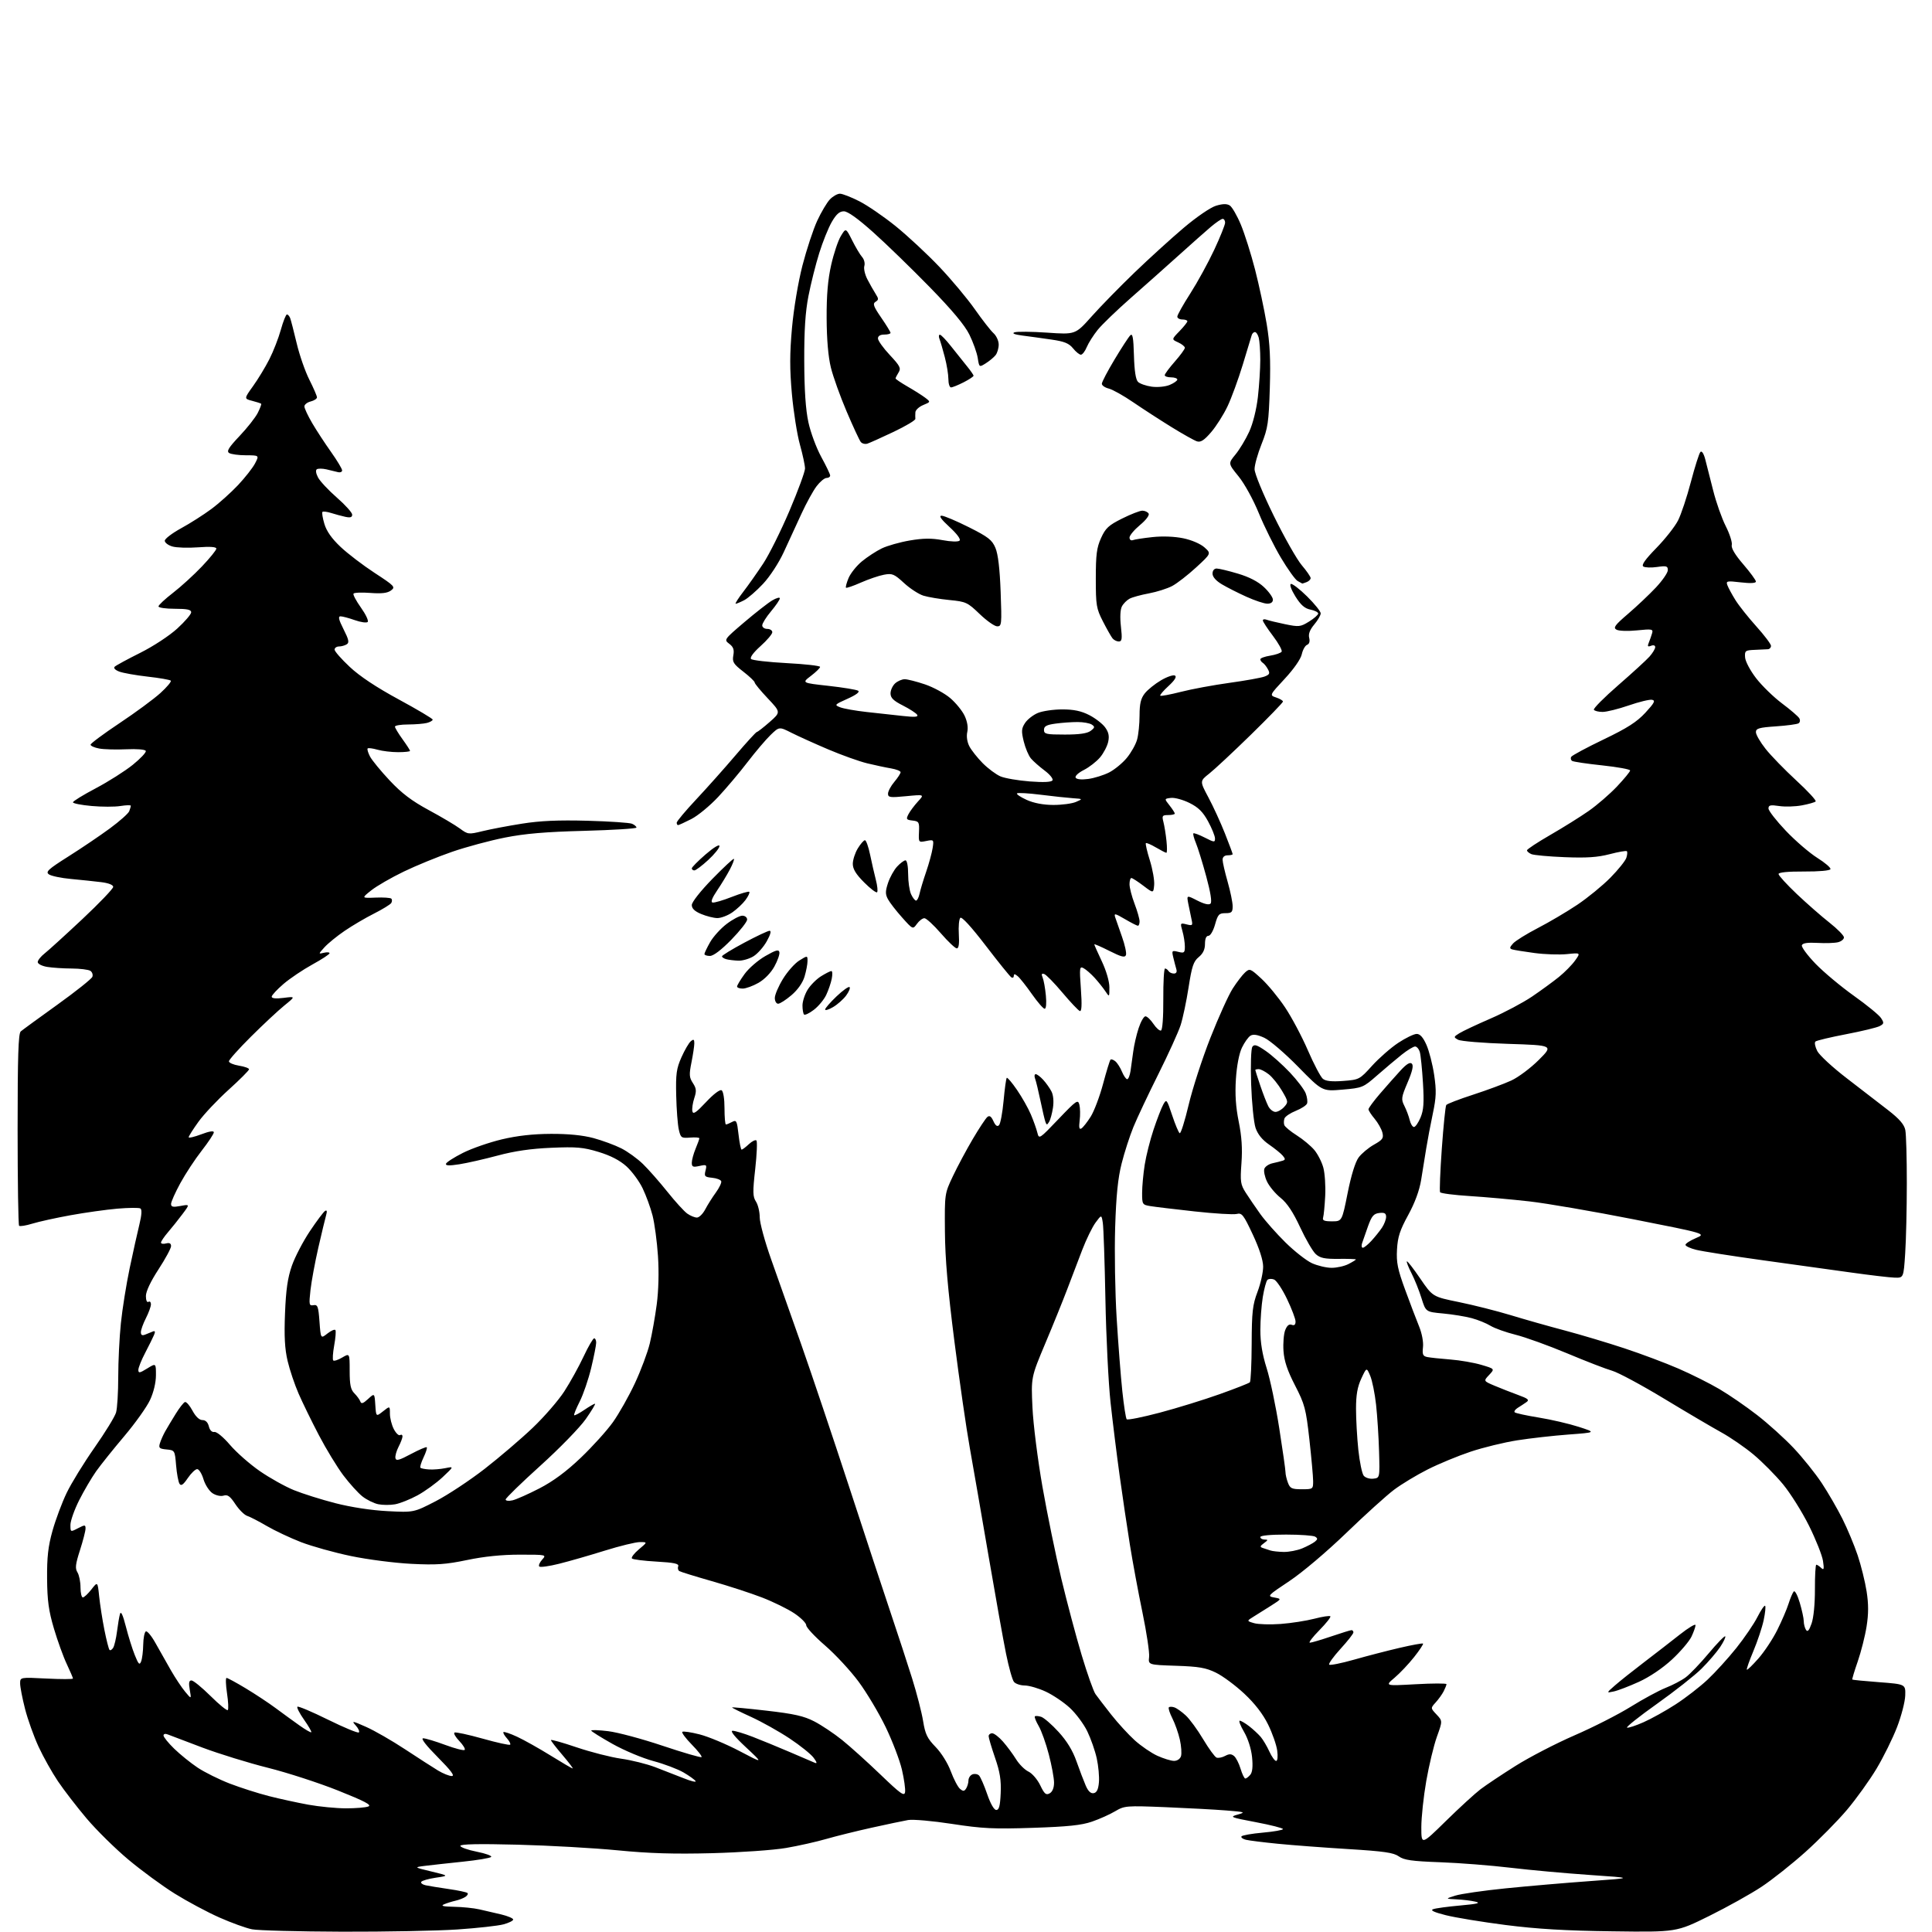 <?xml version="1.0" encoding="UTF-8" standalone="no"?>
<svg 
  version="1.1" 
  xmlns="http://www.w3.org/2000/svg" 
  xmlns:xlink="http://www.w3.org/1999/xlink" 
  xmlns:svg="http://www.w3.org/2000/svg"
  xmlns:rdf="http://www.w3.org/1999/02/22-rdf-syntax-ns#"
  xmlns:cc="http://creativecommons.org/ns#"
  xmlns:dc="http://purl.org/dc/elements/1.1/"
  viewBox="0 0 768 768"
  width="768"
  height="768"
>
<style>svg {background-color: white; }</style>"
<path stroke="none" fill="black" fill-rule="evenodd" d="M136.00,767.88C118.67,767.82 102.56,767.40 100.20,766.93C97.83,766.47 91.98,764.35 87.20,762.23C82.41,760.11 74.45,755.85 69.50,752.77C64.55,749.69 56.23,743.58 51.00,739.20C45.77,734.82 38.32,727.47 34.43,722.87C30.54,718.27 25.43,711.63 23.06,708.12C20.69,704.61 17.21,698.40 15.32,694.32C13.44,690.24 11.02,683.47 9.95,679.29C8.88,675.10 8.00,670.56 8.00,669.20C8.00,666.71 8.00,666.71 18.50,667.25C24.27,667.54 29.00,667.54 29.00,667.24C29.00,666.94 27.89,664.35 26.54,661.48C25.18,658.62 22.89,652.27 21.44,647.39C19.34,640.29 18.79,636.28 18.72,627.50C18.65,618.95 19.13,614.72 20.87,608.50C22.11,604.10 24.63,597.34 26.49,593.47C28.34,589.61 33.33,581.51 37.56,575.47C41.79,569.44 45.65,563.15 46.13,561.51C46.61,559.86 47.00,553.50 47.00,547.36C47.00,541.23 47.47,531.62 48.05,526.02C48.62,520.41 50.20,510.57 51.54,504.16C52.89,497.75 54.63,489.91 55.41,486.75C56.33,482.98 56.47,480.79 55.81,480.38C55.26,480.04 51.13,480.08 46.65,480.46C42.17,480.85 33.78,482.03 28.00,483.08C22.22,484.13 15.40,485.63 12.84,486.42C10.28,487.21 7.92,487.58 7.59,487.26C7.27,486.93 7.00,469.66 7.00,448.87C7.00,419.88 7.29,410.83 8.25,410.00C8.94,409.41 15.49,404.63 22.82,399.37C30.14,394.11 36.39,389.13 36.71,388.31C37.03,387.48 36.66,386.40 35.90,385.91C35.13,385.43 31.80,385.02 28.50,385.00C25.20,384.99 20.81,384.70 18.75,384.36C16.66,384.01 15.00,383.16 15.00,382.44C15.00,381.73 16.24,380.18 17.75,379.00C19.26,377.82 26.01,371.67 32.75,365.35C39.49,359.02 45.00,353.26 45.00,352.55C45.00,351.76 43.16,351.03 40.25,350.67C37.64,350.35 32.25,349.78 28.27,349.41C24.29,349.05 20.31,348.21 19.42,347.56C18.04,346.56 19.18,345.52 27.15,340.48C32.29,337.24 39.70,332.23 43.62,329.35C47.54,326.47 51.03,323.37 51.37,322.47C51.72,321.57 52.00,320.59 52.00,320.29C52.00,319.99 50.15,320.04 47.88,320.40C45.62,320.77 40.44,320.76 36.38,320.39C32.32,320.03 29.00,319.37 29.00,318.93C29.00,318.49 33.08,315.99 38.06,313.36C43.04,310.73 49.65,306.54 52.76,304.04C55.86,301.54 58.20,299.05 57.95,298.50C57.69,297.92 54.43,297.65 50.17,297.85C46.14,298.04 41.31,297.90 39.42,297.55C37.54,297.20 36.00,296.51 36.00,296.02C36.00,295.54 41.18,291.69 47.51,287.47C53.84,283.26 61.15,277.87 63.76,275.50C66.37,273.13 68.22,270.91 67.89,270.57C67.55,270.22 63.41,269.50 58.69,268.97C53.97,268.43 48.88,267.53 47.39,266.96C45.77,266.34 45.04,265.56 45.59,265.03C46.09,264.53 50.64,262.06 55.71,259.53C60.90,256.94 67.33,252.72 70.46,249.86C73.51,247.08 76.00,244.17 76.00,243.40C76.00,242.34 74.40,242.00 69.50,242.00C65.92,242.00 63.00,241.58 63.00,241.06C63.00,240.54 65.59,238.12 68.75,235.68C71.91,233.24 77.09,228.52 80.25,225.19C83.41,221.87 86.00,218.67 86.00,218.09C86.00,217.39 83.54,217.21 78.75,217.57C74.76,217.87 70.15,217.72 68.50,217.23C66.85,216.75 65.50,215.72 65.50,214.95C65.50,214.18 68.42,211.95 72.00,209.99C75.58,208.04 80.97,204.60 84.00,202.35C87.03,200.11 91.81,195.82 94.63,192.83C97.44,189.83 100.49,185.95 101.40,184.19C103.05,181.00 103.05,181.00 97.78,180.98C94.87,180.98 91.87,180.57 91.09,180.08C89.99,179.38 90.88,177.92 95.21,173.34C98.26,170.13 101.51,166.00 102.45,164.16C103.38,162.32 104.00,160.67 103.82,160.50C103.65,160.32 102.04,159.80 100.25,159.34C97.00,158.50 97.00,158.50 100.58,153.50C102.56,150.75 105.47,145.95 107.06,142.83C108.65,139.71 110.71,134.43 111.64,131.08C112.57,127.74 113.66,125.00 114.06,125.00C114.46,125.00 115.04,125.66 115.35,126.46C115.65,127.26 116.82,131.75 117.93,136.44C119.04,141.13 121.31,147.66 122.98,150.96C124.64,154.25 126.00,157.40 126.00,157.95C126.00,158.51 124.88,159.24 123.50,159.59C122.12,159.93 121.00,160.82 121.00,161.56C121.00,162.31 122.40,165.29 124.11,168.21C125.82,171.12 129.19,176.28 131.61,179.68C134.02,183.08 136.00,186.37 136.00,187.00C136.00,187.62 135.21,187.92 134.25,187.66C133.29,187.40 131.24,186.91 129.70,186.56C128.17,186.22 126.48,186.20 125.96,186.53C125.39,186.88 125.58,188.20 126.43,189.81C127.21,191.29 130.58,194.89 133.92,197.81C137.26,200.73 140.00,203.77 140.00,204.58C140.00,205.65 139.27,205.88 137.25,205.44C135.74,205.11 133.19,204.42 131.59,203.91C129.99,203.41 128.45,203.22 128.18,203.49C127.90,203.76 128.25,205.90 128.94,208.24C129.79,211.13 131.86,214.07 135.35,217.37C138.18,220.05 144.30,224.72 148.94,227.75C156.89,232.94 157.26,233.34 155.44,234.71C154.03,235.77 151.78,236.04 147.24,235.70C143.79,235.44 140.77,235.56 140.52,235.98C140.26,236.39 141.61,238.91 143.51,241.58C145.41,244.25 146.60,246.80 146.16,247.24C145.72,247.68 143.42,247.36 141.05,246.52C138.69,245.68 136.12,245.00 135.36,245.00C134.33,245.00 134.64,246.33 136.57,250.14C138.65,254.25 138.91,255.44 137.84,256.12C137.10,256.59 135.71,256.98 134.75,256.98C133.79,256.99 133.00,257.55 133.00,258.23C133.00,258.90 135.71,262.00 139.03,265.10C143.00,268.83 149.65,273.24 158.53,278.05C165.94,282.07 172.00,285.67 172.00,286.06C172.00,286.45 170.99,287.04 169.75,287.37C168.51,287.70 165.14,287.98 162.25,287.99C159.36,287.99 157.00,288.38 157.00,288.85C157.00,289.32 158.35,291.56 160.00,293.84C161.65,296.12 163.00,298.21 163.00,298.49C163.00,298.77 160.86,299.00 158.24,299.00C155.63,299.00 151.94,298.56 150.06,298.02C148.17,297.48 146.41,297.25 146.15,297.52C145.88,297.79 146.30,299.22 147.08,300.72C147.86,302.21 151.39,306.51 154.93,310.28C159.69,315.35 163.71,318.39 170.43,322.02C175.42,324.71 180.99,328.01 182.80,329.35C186.02,331.72 186.27,331.75 191.80,330.40C194.94,329.63 202.00,328.29 207.50,327.42C214.75,326.27 221.89,325.95 233.50,326.26C242.30,326.50 250.29,327.04 251.25,327.46C252.21,327.87 253.00,328.55 253.00,328.97C253.00,329.38 243.66,329.96 232.25,330.27C216.93,330.67 208.68,331.37 200.73,332.95C194.81,334.12 185.36,336.66 179.73,338.60C174.11,340.54 165.45,344.08 160.50,346.47C155.55,348.86 149.74,352.21 147.58,353.93C143.67,357.04 143.67,357.04 149.29,356.81C152.38,356.68 155.20,356.87 155.55,357.22C155.91,357.58 155.90,358.36 155.53,358.96C155.16,359.55 152.07,361.45 148.68,363.16C145.28,364.87 140.03,367.96 137.00,370.03C133.97,372.09 130.38,375.02 129.00,376.54C126.52,379.28 126.51,379.29 128.75,378.74C129.99,378.44 131.00,378.52 131.00,378.93C131.00,379.33 127.94,381.34 124.20,383.39C120.47,385.44 115.29,388.92 112.70,391.13C110.12,393.35 108.00,395.63 108.00,396.21C108.00,396.89 109.70,397.06 112.75,396.67C117.50,396.07 117.50,396.07 113.00,399.73C110.53,401.74 104.56,407.31 99.75,412.10C94.94,416.88 91.00,421.29 91.00,421.89C91.00,422.49 92.80,423.26 95.00,423.62C97.20,423.97 99.00,424.62 99.00,425.06C99.00,425.50 95.35,429.16 90.90,433.18C86.44,437.21 81.04,442.94 78.90,445.91C76.75,448.89 75.00,451.66 75.00,452.07C75.00,452.47 77.25,451.95 80.00,450.91C83.20,449.69 85.00,449.41 85.00,450.12C85.00,450.73 82.84,453.99 80.21,457.37C77.57,460.74 73.75,466.55 71.71,470.28C69.67,474.02 68.00,477.75 68.00,478.58C68.00,479.78 68.76,479.95 71.74,479.39C75.48,478.69 75.48,478.69 72.56,482.59C70.95,484.74 68.37,487.98 66.82,489.78C65.27,491.59 64.00,493.46 64.00,493.94C64.00,494.42 64.90,494.58 66.00,494.29C67.38,493.93 68.00,494.26 68.00,495.35C68.00,496.22 65.75,500.38 63.00,504.60C59.88,509.38 58.00,513.36 58.00,515.19C58.00,516.89 58.42,517.86 59.00,517.50C59.55,517.16 60.00,517.60 60.00,518.48C60.00,519.36 59.10,521.84 58.00,524.00C56.90,526.16 56.00,528.66 56.00,529.57C56.00,530.74 56.51,531.01 57.75,530.51C58.71,530.12 60.07,529.58 60.76,529.29C61.65,528.93 61.79,529.33 61.24,530.64C60.82,531.66 59.24,534.85 57.74,537.72C56.23,540.59 55.00,543.66 55.00,544.55C55.00,545.93 55.50,545.85 58.50,544.00C62.00,541.84 62.00,541.84 61.99,546.67C61.98,549.62 61.07,553.46 59.63,556.54C58.34,559.31 53.73,565.78 49.39,570.91C45.05,576.04 40.02,582.32 38.21,584.87C36.41,587.42 33.37,592.60 31.46,596.38C29.56,600.17 28.00,604.57 28.00,606.16C28.00,609.05 28.00,609.05 31.00,607.50C33.77,606.07 34.00,606.08 34.00,607.65C34.00,608.59 33.00,612.45 31.79,616.23C29.99,621.82 29.80,623.45 30.79,625.03C31.45,626.10 32.00,628.78 32.00,630.99C32.00,633.19 32.42,635.00 32.93,635.00C33.44,635.00 34.97,633.57 36.33,631.83C38.81,628.66 38.81,628.66 39.42,634.58C39.76,637.84 40.69,643.83 41.50,647.90C42.31,651.97 43.23,655.56 43.54,655.87C43.85,656.19 44.50,655.80 44.99,655.02C45.47,654.24 46.16,651.32 46.51,648.55C46.86,645.77 47.39,642.63 47.70,641.56C48.07,640.27 48.85,641.95 50.03,646.56C51.00,650.38 52.60,655.49 53.58,657.92C55.06,661.62 55.48,662.03 56.11,660.42C56.52,659.36 56.89,656.39 56.93,653.81C56.97,651.23 57.43,648.85 57.96,648.52C58.49,648.20 60.24,650.31 61.85,653.22C63.47,656.12 66.21,660.98 67.95,664.00C69.69,667.02 72.23,670.85 73.61,672.50C76.10,675.50 76.10,675.50 75.44,671.75C74.95,668.96 75.12,668.00 76.11,668.00C76.85,668.00 80.26,670.79 83.70,674.19C87.13,677.60 90.22,680.11 90.55,679.78C90.89,679.44 90.75,676.43 90.24,673.08C89.74,669.74 89.65,667.00 90.06,667.00C90.46,667.00 93.88,668.85 97.65,671.12C101.42,673.39 106.75,676.91 109.50,678.95C112.25,680.99 116.49,684.08 118.93,685.81C121.37,687.55 123.53,688.80 123.74,688.60C123.94,688.39 122.66,686.15 120.88,683.63C119.09,681.10 117.90,678.77 118.22,678.45C118.54,678.13 124.02,680.45 130.40,683.60C136.78,686.75 142.30,689.03 142.66,688.67C143.02,688.31 142.47,687.07 141.42,685.91C139.67,683.97 139.98,684.01 145.51,686.46C148.80,687.91 155.78,691.92 161.00,695.36C166.22,698.80 172.13,702.60 174.12,703.81C176.11,705.01 178.57,706.00 179.59,706.00C180.91,706.00 179.26,703.80 174.00,698.50C169.34,693.81 167.17,691.00 168.22,691.00C169.14,691.00 173.08,692.18 176.98,693.63C180.88,695.08 184.36,695.97 184.71,695.62C185.07,695.27 184.11,693.68 182.60,692.10C181.08,690.52 180.21,689.00 180.67,688.72C181.13,688.45 186.17,689.54 191.89,691.14C197.60,692.75 202.51,693.83 202.80,693.54C203.08,693.25 202.50,692.11 201.50,691.00C200.50,689.89 199.88,688.78 200.13,688.54C200.38,688.29 202.83,689.12 205.57,690.39C208.31,691.66 214.29,695.02 218.86,697.85C223.42,700.68 227.38,703.00 227.66,703.00C227.93,703.00 226.09,700.59 223.58,697.64C221.06,694.70 219.00,692.03 219.00,691.71C219.00,691.39 223.61,692.69 229.25,694.60C234.89,696.50 242.85,698.54 246.94,699.11C251.03,699.69 257.10,701.20 260.44,702.47C263.77,703.74 268.89,705.73 271.82,706.90C274.74,708.07 276.85,708.57 276.51,708.02C276.17,707.47 274.01,705.92 271.70,704.57C269.39,703.23 264.00,701.19 259.73,700.05C255.46,698.91 248.15,695.85 243.50,693.24C238.85,690.63 235.04,688.24 235.02,687.93C235.01,687.62 238.04,687.72 241.75,688.17C245.46,688.61 255.22,691.22 263.43,693.98C271.64,696.73 278.59,698.75 278.87,698.47C279.15,698.19 277.41,695.95 275.00,693.50C272.59,691.05 270.90,688.77 271.23,688.44C271.56,688.11 274.67,688.57 278.15,689.46C281.62,690.35 288.75,693.33 293.98,696.08C303.50,701.09 303.50,701.09 296.50,694.55C292.03,690.38 290.12,688.01 291.23,688.01C292.18,688.00 295.78,689.09 299.23,690.42C302.68,691.75 309.32,694.49 314.00,696.49C318.68,698.50 323.14,700.42 323.93,700.75C324.90,701.16 324.75,700.52 323.43,698.74C322.37,697.30 318.06,693.84 313.85,691.05C309.64,688.26 302.78,684.42 298.60,682.51C294.42,680.61 291.00,678.91 291.00,678.74C291.00,678.57 297.19,679.15 304.75,680.02C315.69,681.28 319.56,682.15 323.70,684.29C326.56,685.77 331.51,689.08 334.70,691.64C337.89,694.20 344.76,700.39 349.97,705.39C358.01,713.12 359.50,714.18 359.78,712.38C359.96,711.22 359.40,707.20 358.53,703.47C357.66,699.73 354.76,692.12 352.07,686.55C349.38,680.98 344.53,672.84 341.28,668.46C338.03,664.08 332.03,657.61 327.94,654.08C323.85,650.55 320.50,646.95 320.50,646.08C320.50,645.21 318.36,643.07 315.74,641.32C313.12,639.57 307.35,636.74 302.92,635.03C298.49,633.32 289.50,630.39 282.93,628.52C276.37,626.65 270.57,624.85 270.04,624.53C269.52,624.20 269.32,623.34 269.60,622.61C269.99,621.59 268.01,621.16 261.01,620.76C256.01,620.48 251.59,619.92 251.21,619.53C250.82,619.13 252.06,617.50 253.96,615.90C257.42,613.00 257.42,613.00 254.38,613.00C252.70,613.00 246.42,614.53 240.42,616.40C234.41,618.28 226.26,620.62 222.29,621.61C218.33,622.61 214.77,623.10 214.38,622.72C214.00,622.33 214.50,621.11 215.49,620.01C217.30,618.01 217.26,618.00 206.60,618.00C199.53,618.00 192.41,618.72 185.69,620.13C177.20,621.90 173.50,622.15 163.50,621.65C156.90,621.32 146.10,619.93 139.50,618.55C132.90,617.18 123.96,614.68 119.63,613.01C115.31,611.33 109.18,608.44 106.02,606.59C102.86,604.74 99.36,602.93 98.25,602.58C97.13,602.22 95.03,600.13 93.56,597.92C91.48,594.77 90.47,594.03 88.90,594.53C87.76,594.89 85.87,594.49 84.49,593.59C83.17,592.72 81.54,590.21 80.88,588.00C80.22,585.80 79.10,584.00 78.38,584.00C77.66,584.00 75.98,585.61 74.64,587.58C72.83,590.24 71.99,590.81 71.36,589.83C70.89,589.10 70.28,585.80 70.00,582.50C69.51,576.56 69.47,576.50 66.20,576.18C63.33,575.91 62.99,575.59 63.58,573.68C63.95,572.48 64.89,570.38 65.66,569.00C66.44,567.62 68.30,564.51 69.81,562.08C71.31,559.64 72.98,557.51 73.52,557.33C74.06,557.15 75.40,558.69 76.51,560.75C77.77,563.11 79.23,564.50 80.46,564.50C81.71,564.50 82.63,565.40 83.02,567.00C83.40,568.55 84.24,569.40 85.22,569.23C86.12,569.07 88.82,571.31 91.44,574.38C93.99,577.36 99.32,582.05 103.30,584.80C107.27,587.54 113.36,590.94 116.83,592.35C120.30,593.76 127.72,596.10 133.32,597.54C139.55,599.14 147.57,600.37 154.00,600.70C164.50,601.24 164.50,601.24 173.18,596.76C177.96,594.29 186.72,588.50 192.66,583.89C198.59,579.27 207.19,571.93 211.76,567.57C216.34,563.21 221.99,556.69 224.33,553.07C226.67,549.46 230.11,543.24 231.98,539.25C233.85,535.26 235.75,532.00 236.19,532.00C236.64,532.00 237.00,532.79 236.99,533.75C236.99,534.71 236.10,539.22 235.01,543.76C233.92,548.30 231.87,554.30 230.45,557.11C229.03,559.91 228.03,562.37 228.24,562.57C228.45,562.78 230.25,561.83 232.25,560.47C234.26,559.11 236.17,558.00 236.51,558.00C236.85,558.00 235.20,560.75 232.84,564.12C230.47,567.49 222.35,575.83 214.77,582.67C207.20,589.51 201.00,595.54 201.00,596.07C201.00,596.61 202.20,596.76 203.75,596.40C205.26,596.04 210.09,593.90 214.48,591.63C219.92,588.81 225.13,584.96 230.85,579.50C235.47,575.10 241.22,568.73 243.64,565.35C246.05,561.97 249.99,554.99 252.39,549.85C254.79,544.71 257.45,537.58 258.31,534.00C259.17,530.42 260.41,523.47 261.06,518.54C261.79,513.00 261.98,505.62 261.55,499.22C261.17,493.53 260.20,486.32 259.40,483.19C258.60,480.06 256.81,475.18 255.44,472.34C254.07,469.50 251.17,465.58 249.01,463.63C246.39,461.27 242.72,459.36 237.97,457.92C231.85,456.06 229.21,455.83 219.17,456.26C211.07,456.60 204.55,457.55 197.85,459.35C192.55,460.77 185.67,462.34 182.57,462.82C178.55,463.45 177.03,463.39 177.29,462.60C177.48,462.00 180.52,460.05 184.04,458.28C187.56,456.51 194.51,454.10 199.47,452.92C205.60,451.46 211.87,450.76 219.00,450.73C225.95,450.70 231.67,451.27 235.93,452.41C239.46,453.37 244.43,455.20 246.96,456.48C249.50,457.76 253.38,460.57 255.59,462.72C257.80,464.87 262.17,469.83 265.30,473.75C268.43,477.67 271.99,481.58 273.22,482.44C274.44,483.30 276.16,484.00 277.04,484.00C277.91,484.00 279.40,482.54 280.34,480.75C281.28,478.96 283.17,475.96 284.55,474.07C285.92,472.18 286.89,470.16 286.70,469.57C286.50,468.98 284.88,468.36 283.08,468.18C280.14,467.89 279.88,467.61 280.45,465.34C281.05,462.97 280.90,462.86 278.04,463.49C275.46,464.06 275.00,463.86 275.00,462.20C275.00,461.13 275.68,458.63 276.50,456.65C277.32,454.68 278.00,452.81 278.00,452.49C278.00,452.17 276.34,452.05 274.31,452.21C270.83,452.48 270.58,452.30 269.83,449.00C269.39,447.07 268.93,441.00 268.80,435.50C268.60,426.89 268.89,424.78 270.89,420.28C272.17,417.41 273.84,414.54 274.61,413.91C275.72,412.99 276.00,413.15 276.00,414.71C276.00,415.79 275.49,419.20 274.87,422.31C273.89,427.18 273.97,428.30 275.43,430.53C276.83,432.68 276.93,433.69 275.98,436.55C275.36,438.44 275.02,440.77 275.23,441.74C275.52,443.11 276.72,442.31 280.66,438.10C283.63,434.92 286.18,432.99 286.86,433.41C287.52,433.82 288.00,436.80 288.00,440.56C288.00,444.10 288.25,447.00 288.57,447.00C288.88,447.00 289.98,446.55 291.02,445.99C292.74,445.07 292.96,445.51 293.58,450.99C293.95,454.30 294.51,457.00 294.81,457.00C295.12,457.00 296.41,456.02 297.68,454.83C298.95,453.64 300.31,452.98 300.69,453.36C301.08,453.75 300.86,458.86 300.21,464.72C299.18,473.88 299.23,475.70 300.51,477.65C301.33,478.91 302.00,481.72 302.00,483.90C302.00,486.08 304.06,493.63 306.57,500.68C309.09,507.73 314.47,522.95 318.53,534.50C322.59,546.05 331.14,571.48 337.53,591.00C343.91,610.52 351.40,633.25 354.18,641.50C356.96,649.75 360.74,661.32 362.59,667.22C364.43,673.11 366.40,680.74 366.95,684.15C367.79,689.37 368.59,691.03 371.91,694.44C374.19,696.77 376.77,700.91 377.97,704.16C379.13,707.27 380.77,710.39 381.61,711.09C382.87,712.14 383.32,712.11 384.06,710.94C384.56,710.15 384.98,708.70 384.98,707.72C384.99,706.74 385.71,705.67 386.57,705.34C387.43,705.01 388.60,705.20 389.18,705.78C389.75,706.35 391.21,709.68 392.41,713.16C393.74,717.04 395.15,719.50 396.04,719.50C397.14,719.50 397.57,717.86 397.79,712.80C398.02,707.65 397.50,704.38 395.54,698.72C394.15,694.67 393.00,690.82 393.00,690.17C393.00,689.53 393.63,689.00 394.40,689.00C395.16,689.00 397.10,690.49 398.69,692.30C400.29,694.12 402.62,697.26 403.87,699.28C405.11,701.30 407.34,703.53 408.82,704.23C410.30,704.93 412.40,707.37 413.51,709.68C415.18,713.15 415.81,713.69 417.26,712.88C418.36,712.26 419.00,710.70 419.00,708.64C419.00,706.84 418.07,701.80 416.93,697.44C415.80,693.07 413.98,687.98 412.89,686.12C411.81,684.27 411.13,682.54 411.38,682.28C411.64,682.03 412.76,682.11 413.87,682.46C414.98,682.81 418.10,685.51 420.79,688.46C424.10,692.08 426.42,695.88 427.92,700.16C429.15,703.65 430.81,707.99 431.60,709.82C432.57,712.06 433.60,713.03 434.77,712.81C435.99,712.58 436.60,711.31 436.84,708.49C437.03,706.30 436.64,702.02 435.98,699.00C435.32,695.98 433.62,691.12 432.21,688.21C430.79,685.30 427.67,681.11 425.26,678.89C422.86,676.67 418.55,673.77 415.69,672.44C412.84,671.11 409.09,670.02 407.37,670.01C405.65,670.00 403.72,669.36 403.07,668.58C402.42,667.81 401.00,662.74 399.91,657.33C398.81,651.93 395.69,634.45 392.96,618.50C390.23,602.55 386.88,583.22 385.51,575.55C384.13,567.88 381.37,548.75 379.37,533.05C376.76,512.54 375.70,500.28 375.62,489.50C375.50,474.50 375.50,474.50 378.81,467.51C380.63,463.67 384.18,457.04 386.70,452.77C389.21,448.51 391.82,444.57 392.48,444.02C393.35,443.30 394.03,443.76 394.89,445.66C395.71,447.47 396.42,447.98 397.12,447.28C397.69,446.71 398.50,442.36 398.94,437.60C399.37,432.84 399.94,428.73 400.20,428.47C400.46,428.21 402.29,430.36 404.27,433.25C406.25,436.14 408.73,440.52 409.78,443.00C410.83,445.48 411.99,448.73 412.36,450.23C413.02,452.92 413.13,452.85 420.75,444.87C427.91,437.37 428.52,436.95 429.07,439.14C429.40,440.44 429.45,443.26 429.18,445.40C428.83,448.26 429.01,449.11 429.89,448.57C430.54,448.16 432.20,446.06 433.56,443.90C434.93,441.73 437.15,435.86 438.49,430.85C439.83,425.84 441.16,421.51 441.44,421.23C441.72,420.95 442.59,421.24 443.37,421.89C444.15,422.54 445.34,424.40 446.01,426.03C446.69,427.66 447.62,429.00 448.08,429.00C448.53,429.00 449.13,427.54 449.40,425.75C449.67,423.96 450.16,420.48 450.48,418.00C450.80,415.52 451.75,411.36 452.61,408.75C453.46,406.14 454.69,404.00 455.33,404.00C455.97,404.00 457.40,405.35 458.50,407.00C459.60,408.65 460.95,409.84 461.50,409.65C462.10,409.45 462.47,404.43 462.43,397.16C462.39,390.47 462.70,385.00 463.12,385.00C463.54,385.00 464.16,385.45 464.50,386.00C464.84,386.55 465.80,387.00 466.63,387.00C467.59,387.00 467.95,386.37 467.61,385.25C467.33,384.29 466.78,382.20 466.40,380.61C465.75,377.87 465.85,377.75 468.36,378.37C470.74,378.97 471.00,378.76 471.00,376.26C471.00,374.74 470.57,371.98 470.04,370.15C469.11,366.89 469.15,366.82 471.67,367.45C474.08,368.06 474.21,367.91 473.62,365.30C473.27,363.76 472.70,360.99 472.35,359.16C471.71,355.81 471.71,355.81 475.97,357.99C478.72,359.39 480.58,359.82 481.21,359.19C481.83,358.57 481.22,354.72 479.49,348.36C478.02,342.94 476.17,336.97 475.39,335.10C474.61,333.22 474.16,331.51 474.39,331.28C474.62,331.05 476.65,331.80 478.90,332.95C482.70,334.89 483.00,334.91 482.98,333.27C482.96,332.30 481.73,329.25 480.23,326.50C478.16,322.71 476.37,320.94 472.82,319.18C470.24,317.90 466.94,317.00 465.47,317.18C462.80,317.50 462.80,317.50 464.90,320.16C466.05,321.62 467.00,323.08 467.00,323.41C467.00,323.73 465.82,324.00 464.38,324.00C462.02,324.00 461.84,324.27 462.48,326.75C462.87,328.26 463.42,331.64 463.69,334.25C463.97,336.86 463.95,339.00 463.65,339.00C463.36,339.00 461.49,338.04 459.51,336.88C457.53,335.71 455.73,334.94 455.50,335.17C455.27,335.40 455.98,338.49 457.09,342.03C458.19,345.58 458.96,349.97 458.80,351.80C458.50,355.13 458.50,355.13 454.50,352.09C452.30,350.42 450.16,349.04 449.75,349.03C449.34,349.01 449.00,350.12 449.00,351.49C449.00,352.86 449.90,356.35 451.00,359.24C452.10,362.13 453.00,365.29 453.00,366.25C453.00,367.21 452.70,368.00 452.34,368.00C451.97,368.00 449.66,366.82 447.19,365.37C443.23,363.05 442.77,362.96 443.30,364.62C443.64,365.65 444.85,369.15 446.01,372.38C447.17,375.62 447.87,378.89 447.58,379.66C447.16,380.75 445.76,380.40 441.02,378.01C437.71,376.34 435.00,375.16 435.00,375.40C435.00,375.63 436.35,378.67 438.00,382.16C439.76,385.89 441.00,390.14 441.00,392.47C441.00,396.45 441.00,396.45 439.35,393.97C438.44,392.61 436.52,390.22 435.10,388.66C433.67,387.10 431.72,385.40 430.76,384.88C429.14,384.01 429.06,384.59 429.67,393.11C430.13,399.54 429.99,402.16 429.23,401.89C428.63,401.67 425.52,398.38 422.32,394.58C419.12,390.77 415.87,387.44 415.09,387.19C414.05,386.85 413.89,387.22 414.47,388.61C414.91,389.65 415.48,392.86 415.75,395.75C416.05,398.84 415.85,401.00 415.27,401.00C414.73,401.00 412.45,398.37 410.20,395.17C407.95,391.96 405.41,388.75 404.55,388.04C403.42,387.10 403.00,387.07 403.00,387.94C403.00,388.59 402.56,388.84 402.02,388.51C401.48,388.18 396.90,382.51 391.85,375.92C386.16,368.49 382.32,364.28 381.74,364.86C381.22,365.38 380.96,368.32 381.15,371.40C381.39,375.16 381.12,377.00 380.35,377.00C379.72,377.00 376.86,374.30 374.00,371.00C371.14,367.70 368.20,365.00 367.46,365.00C366.72,365.00 365.38,366.01 364.49,367.25C362.87,369.50 362.87,369.50 358.56,364.67C356.19,362.02 353.67,358.76 352.96,357.43C351.91,355.45 351.91,354.29 353.01,350.97C353.75,348.74 355.37,345.81 356.63,344.46C357.88,343.11 359.38,342.00 359.95,342.00C360.55,342.00 361.00,344.32 361.00,347.45C361.00,350.45 361.52,354.05 362.16,355.45C362.80,356.85 363.69,358.00 364.14,358.00C364.59,358.00 365.22,356.76 365.54,355.25C365.86,353.74 367.04,349.80 368.18,346.50C369.31,343.20 370.46,338.97 370.74,337.10C371.24,333.76 371.20,333.71 368.19,334.31C365.14,334.92 365.13,334.91 365.31,330.71C365.49,326.81 365.30,326.48 362.75,326.18C360.27,325.90 360.11,325.65 361.12,323.68C361.74,322.48 363.43,320.21 364.87,318.64C367.50,315.79 367.50,315.79 360.25,316.49C353.80,317.12 353.00,317.01 353.00,315.50C353.00,314.56 354.12,312.45 355.50,310.82C356.88,309.18 358.00,307.45 358.00,306.97C358.00,306.49 356.31,305.81 354.25,305.46C352.19,305.12 347.91,304.20 344.74,303.44C341.58,302.67 334.60,300.18 329.24,297.90C323.88,295.62 317.31,292.65 314.63,291.30C309.76,288.84 309.76,288.84 306.31,292.17C304.42,294.00 300.31,298.84 297.18,302.92C294.06,307.01 288.80,313.24 285.50,316.78C282.20,320.31 277.38,324.29 274.78,325.60C272.19,326.92 269.83,328.00 269.53,328.00C269.24,328.00 269.00,327.56 269.00,327.03C269.00,326.49 272.49,322.33 276.75,317.78C281.02,313.22 288.05,305.34 292.38,300.25C296.71,295.16 300.53,290.98 300.88,290.96C301.22,290.93 303.50,289.16 305.95,287.01C310.39,283.11 310.39,283.11 305.20,277.61C302.34,274.59 300.00,271.75 300.00,271.31C300.00,270.86 297.97,268.92 295.49,267.00C291.52,263.92 291.04,263.14 291.51,260.52C291.92,258.24 291.53,257.16 289.88,255.91C287.75,254.30 287.81,254.21 295.85,247.36C300.32,243.56 305.34,239.64 306.99,238.66C308.65,237.69 310.00,237.32 310.00,237.85C310.00,238.38 308.43,240.70 306.50,243.00C304.57,245.30 303.00,247.82 303.00,248.59C303.00,249.37 303.90,250.00 305.00,250.00C306.10,250.00 307.00,250.59 307.00,251.32C307.00,252.05 304.90,254.53 302.32,256.84C299.45,259.42 298.00,261.40 298.57,261.97C299.08,262.48 305.46,263.21 312.75,263.60C320.04,263.98 326.00,264.66 326.00,265.10C326.00,265.54 324.36,267.15 322.35,268.68C318.71,271.46 318.71,271.46 329.29,272.63C335.11,273.28 340.43,274.15 341.11,274.57C341.89,275.05 340.39,276.20 336.92,277.76C331.70,280.10 331.59,280.23 334.00,281.17C335.38,281.71 340.10,282.54 344.50,283.03C348.90,283.51 355.38,284.22 358.91,284.61C363.71,285.14 365.13,285.02 364.59,284.14C364.19,283.49 361.64,281.84 358.93,280.46C355.15,278.55 354.00,277.42 354.00,275.64C354.00,274.36 354.82,272.57 355.83,271.65C356.83,270.74 358.55,270.00 359.63,270.00C360.72,270.00 364.34,270.92 367.69,272.05C371.03,273.18 375.56,275.64 377.75,277.52C379.95,279.40 382.51,282.54 383.44,284.51C384.51,286.78 384.91,289.15 384.51,290.97C384.12,292.73 384.45,294.96 385.34,296.68C386.15,298.23 388.54,301.25 390.65,303.38C392.77,305.51 395.94,307.87 397.69,308.62C399.45,309.37 404.67,310.27 409.30,310.63C414.87,311.05 417.94,310.91 418.38,310.20C418.74,309.61 417.34,307.86 415.27,306.32C413.20,304.77 410.74,302.60 409.81,301.50C408.88,300.40 407.59,297.35 406.95,294.73C405.96,290.65 406.03,289.60 407.47,287.40C408.40,285.99 410.68,284.20 412.55,283.42C414.41,282.64 418.78,282.00 422.26,282.00C426.84,282.00 429.79,282.62 432.98,284.25C435.40,285.49 438.24,287.68 439.30,289.13C440.71,291.07 441.03,292.58 440.52,294.90C440.14,296.63 438.69,299.41 437.29,301.07C435.89,302.73 432.99,304.99 430.84,306.08C428.59,307.23 427.21,308.54 427.60,309.16C428.01,309.82 429.95,310.00 432.64,309.64C435.04,309.31 438.76,308.14 440.91,307.05C443.05,305.95 446.21,303.36 447.92,301.28C449.64,299.20 451.48,295.93 452.01,294.00C452.55,292.07 452.99,287.75 452.99,284.38C453.00,279.72 453.49,277.65 455.07,275.63C456.21,274.18 459.12,271.84 461.54,270.42C463.96,269.00 466.46,268.16 467.09,268.56C467.84,269.02 466.95,270.45 464.51,272.69C462.45,274.57 460.97,276.31 461.22,276.55C461.47,276.80 465.14,276.11 469.39,275.03C473.63,273.94 482.32,272.33 488.68,271.45C495.05,270.57 501.34,269.44 502.67,268.94C504.68,268.17 504.91,267.70 504.03,266.07C503.46,264.99 502.54,263.83 501.99,263.50C501.45,263.16 501.00,262.52 501.00,262.07C501.00,261.62 502.77,260.97 504.94,260.63C507.11,260.28 509.15,259.57 509.47,259.05C509.79,258.53 508.24,255.72 506.03,252.80C503.82,249.89 502.01,247.11 502.00,246.64C502.00,246.17 502.66,246.04 503.46,246.34C504.26,246.65 507.57,247.45 510.81,248.12C516.33,249.26 516.95,249.20 520.36,247.09C522.36,245.85 524.00,244.41 524.00,243.89C524.00,243.37 522.61,242.67 520.91,242.33C518.65,241.88 517.06,240.49 514.95,237.11C513.31,234.47 512.53,232.34 513.14,232.13C513.72,231.93 516.63,234.17 519.60,237.10C522.57,240.03 525.00,243.06 525.00,243.82C525.00,244.59 523.84,246.58 522.43,248.26C520.68,250.34 520.04,252.03 520.42,253.55C520.78,254.97 520.47,255.99 519.59,256.33C518.82,256.62 517.87,258.31 517.48,260.08C517.06,261.99 514.31,265.94 510.69,269.83C504.61,276.37 504.61,276.37 507.30,277.27C508.79,277.76 510.00,278.49 510.00,278.88C510.00,279.28 504.26,285.20 497.25,292.06C490.24,298.91 482.79,305.86 480.70,307.51C476.90,310.50 476.90,310.50 480.37,317.00C482.28,320.57 485.23,327.00 486.92,331.28C488.61,335.55 490.00,339.27 490.00,339.53C490.00,339.79 489.10,340.00 488.00,340.00C486.76,340.00 486.00,340.67 486.00,341.75C486.00,342.72 486.90,346.65 488.00,350.50C489.10,354.35 490.00,358.73 490.00,360.25C490.00,362.61 489.60,363.00 487.13,363.00C484.58,363.00 484.12,363.50 483.00,367.50C482.29,370.03 481.14,372.00 480.37,372.00C479.49,372.00 479.00,373.16 479.00,375.21C479.00,377.42 478.22,379.06 476.51,380.46C474.43,382.17 473.78,384.11 472.48,392.50C471.63,398.00 470.20,404.75 469.32,407.50C468.43,410.25 464.44,419.02 460.46,427.00C456.47,434.98 452.01,444.43 450.55,448.00C449.09,451.57 446.98,458.10 445.87,462.50C444.39,468.35 443.69,475.21 443.29,488.00C442.99,497.62 443.26,513.83 443.89,524.00C444.51,534.17 445.53,547.23 446.14,553.00C446.75,558.77 447.53,563.81 447.88,564.18C448.22,564.56 454.12,563.38 461.00,561.56C467.88,559.74 478.60,556.43 484.84,554.20C491.07,551.98 496.47,549.86 496.84,549.49C497.20,549.13 497.53,542.23 497.56,534.17C497.61,521.44 497.92,518.70 499.89,513.50C501.14,510.20 502.14,505.69 502.12,503.48C502.10,500.92 500.59,496.27 497.99,490.72C494.30,482.84 493.67,482.04 491.59,482.57C490.32,482.88 482.81,482.43 474.89,481.56C466.98,480.69 459.04,479.74 457.25,479.44C454.12,478.93 454.00,478.74 454.01,474.20C454.01,471.62 454.48,466.57 455.04,463.00C455.60,459.43 457.19,453.12 458.57,449.00C459.95,444.88 461.67,440.42 462.40,439.10C463.69,436.77 463.81,436.91 465.95,443.34C467.16,446.99 468.51,450.20 468.94,450.46C469.38,450.73 470.97,445.67 472.50,439.23C474.02,432.78 477.91,420.78 481.15,412.56C484.39,404.34 488.38,395.52 490.03,392.95C491.68,390.39 493.88,387.51 494.94,386.56C496.78,384.89 497.04,384.99 501.46,389.07C503.99,391.41 508.21,396.52 510.82,400.43C513.44,404.34 517.53,412.03 519.90,417.52C522.28,423.01 524.96,428.10 525.86,428.84C527.01,429.78 529.43,430.03 533.95,429.69C540.30,429.21 540.49,429.11 545.45,423.62C548.23,420.56 552.91,416.47 555.85,414.53C558.79,412.59 562.08,411.00 563.16,411.00C564.50,411.00 565.71,412.36 567.04,415.36C568.10,417.76 569.48,423.12 570.10,427.28C571.03,433.59 570.95,436.14 569.57,442.67C568.66,446.98 567.48,453.20 566.95,456.50C566.41,459.80 565.50,465.43 564.93,469.00C564.24,473.25 562.46,478.09 559.78,483.00C556.48,489.02 555.61,491.71 555.33,496.70C555.04,501.87 555.58,504.54 558.57,512.70C560.54,518.09 563.03,524.63 564.10,527.24C565.23,530.00 565.89,533.46 565.66,535.51C565.34,538.45 565.62,539.10 567.39,539.45C568.55,539.68 572.66,540.12 576.52,540.42C580.38,540.72 585.94,541.68 588.88,542.56C594.22,544.14 594.22,544.14 591.95,546.56C589.68,548.97 589.68,548.97 594.09,550.84C596.52,551.86 600.71,553.51 603.41,554.50C607.49,555.98 608.06,556.48 606.75,557.39C605.88,558.00 604.35,559.01 603.34,559.63C602.33,560.26 601.77,561.05 602.11,561.41C602.44,561.76 606.75,562.70 611.67,563.50C616.59,564.29 623.74,565.96 627.56,567.19C634.50,569.43 634.50,569.43 623.50,570.25C617.45,570.70 608.27,571.74 603.11,572.55C597.94,573.36 589.62,575.39 584.61,577.06C579.60,578.73 571.90,581.91 567.50,584.14C563.10,586.36 557.10,589.99 554.17,592.19C551.23,594.39 542.68,602.12 535.17,609.37C527.31,616.94 517.68,625.09 512.52,628.52C503.86,634.28 503.65,634.51 506.52,635.03C509.50,635.57 509.50,635.57 505.50,638.13C503.30,639.54 500.15,641.51 498.51,642.52C495.52,644.36 495.52,644.36 498.51,645.23C500.15,645.71 504.91,645.85 509.07,645.55C513.24,645.24 519.26,644.30 522.47,643.47C525.67,642.63 528.53,642.20 528.83,642.50C529.13,642.80 527.17,645.29 524.48,648.02C521.78,650.76 520.08,653.00 520.69,653.00C521.31,653.00 525.11,651.88 529.15,650.51C533.19,649.14 536.84,648.01 537.25,648.01C537.66,648.00 538.00,648.41 538.00,648.92C538.00,649.43 535.69,652.37 532.87,655.45C530.05,658.54 528.03,661.36 528.38,661.72C528.74,662.07 533.19,661.18 538.27,659.74C543.34,658.29 551.50,656.18 556.40,655.04C561.29,653.90 565.47,653.14 565.68,653.35C565.90,653.56 564.30,655.97 562.13,658.71C559.97,661.45 556.47,665.15 554.35,666.94C550.50,670.19 550.50,670.19 562.75,669.51C569.49,669.13 575.00,669.12 575.00,669.48C575.00,669.84 574.49,671.11 573.88,672.32C573.26,673.52 571.83,675.51 570.70,676.75C568.65,679.00 568.65,679.00 571.05,681.55C573.45,684.10 573.45,684.10 571.18,690.41C569.94,693.88 568.04,701.79 566.96,707.98C565.88,714.18 565.00,722.44 565.00,726.35C565.00,733.46 565.00,733.46 574.75,723.89C580.11,718.63 586.30,712.96 588.50,711.28C590.70,709.61 597.00,705.40 602.50,701.94C608.00,698.48 618.53,693.03 625.89,689.83C633.26,686.64 643.31,681.52 648.24,678.46C653.16,675.40 659.42,672.02 662.14,670.94C664.86,669.87 668.44,668.00 670.09,666.77C671.74,665.55 675.84,661.27 679.20,657.26C682.56,653.25 685.53,650.19 685.80,650.47C686.07,650.74 685.16,652.66 683.78,654.73C682.39,656.80 679.06,660.68 676.38,663.34C673.70,666.01 665.72,672.29 658.66,677.31C651.59,682.33 646.25,686.58 646.78,686.76C647.32,686.94 650.27,685.97 653.34,684.61C656.42,683.25 662.16,680.06 666.09,677.51C670.02,674.97 675.73,670.55 678.78,667.69C681.82,664.84 686.96,659.18 690.20,655.13C693.44,651.07 697.23,645.52 698.61,642.78C700.00,640.04 701.37,638.04 701.66,638.33C701.96,638.62 701.69,641.20 701.08,644.07C700.47,646.93 698.63,652.44 697.00,656.32C695.37,660.20 694.20,663.53 694.40,663.73C694.59,663.93 696.66,661.93 698.98,659.29C701.31,656.66 704.68,651.58 706.47,648.00C708.26,644.42 710.29,639.70 710.98,637.50C711.68,635.30 712.60,633.11 713.05,632.63C713.49,632.14 714.56,634.14 715.42,637.06C716.29,639.98 717.01,643.29 717.02,644.43C717.02,645.57 717.42,647.12 717.90,647.87C718.53,648.87 719.14,648.19 720.13,645.37C720.94,643.07 721.48,637.54 721.46,631.75C721.44,626.39 721.69,622.00 722.01,622.00C722.34,622.00 723.20,622.56 723.93,623.25C725.03,624.28 725.16,623.80 724.67,620.50C724.34,618.30 721.84,612.00 719.11,606.50C716.37,601.00 711.70,593.56 708.73,589.97C705.75,586.38 700.51,581.09 697.07,578.22C693.64,575.35 687.83,571.35 684.16,569.34C680.50,567.32 670.24,561.28 661.37,555.91C652.49,550.54 643.27,545.59 640.87,544.90C638.47,544.22 630.42,541.11 623.00,537.99C615.58,534.88 606.35,531.55 602.50,530.59C598.65,529.63 594.15,528.03 592.50,527.02C590.85,526.01 587.48,524.64 585.00,523.98C582.52,523.31 577.41,522.48 573.63,522.13C566.77,521.50 566.77,521.50 565.05,516.00C564.11,512.98 562.33,508.54 561.10,506.15C559.87,503.76 559.04,501.63 559.25,501.41C559.47,501.20 561.86,504.27 564.57,508.25C569.50,515.47 569.50,515.47 580.00,517.61C585.77,518.79 595.00,521.12 600.50,522.79C606.00,524.47 615.67,527.21 622.00,528.88C628.33,530.56 639.00,533.75 645.71,535.97C652.43,538.19 662.10,541.82 667.21,544.04C672.31,546.25 679.64,549.92 683.49,552.19C687.35,554.46 694.10,559.10 698.50,562.52C702.90,565.93 709.44,571.84 713.03,575.65C716.62,579.46 721.64,585.71 724.17,589.54C726.70,593.37 730.39,599.75 732.38,603.72C734.37,607.69 737.10,614.24 738.46,618.28C739.81,622.32 741.41,628.78 742.01,632.63C742.80,637.70 742.79,641.55 741.99,646.57C741.39,650.38 739.80,656.63 738.48,660.45C737.15,664.27 736.18,667.51 736.32,667.65C736.46,667.79 741.28,668.27 747.04,668.70C757.50,669.50 757.50,669.50 757.36,674.00C757.28,676.48 755.82,682.13 754.10,686.58C752.39,691.02 748.72,698.45 745.95,703.08C743.17,707.71 737.89,715.07 734.20,719.44C730.52,723.80 723.10,731.32 717.73,736.15C712.35,740.97 704.48,747.22 700.23,750.03C695.98,752.85 686.63,758.06 679.46,761.61C666.42,768.07 666.42,768.07 640.96,767.73C622.32,767.49 610.95,766.81 598.50,765.22C589.15,764.02 578.44,762.26 574.69,761.31C570.02,760.13 568.45,759.38 569.69,758.93C570.69,758.56 575.55,757.90 580.50,757.46C587.37,756.84 588.79,756.48 586.50,755.94C584.85,755.55 581.48,755.14 579.00,755.02C574.50,754.80 574.50,754.80 578.50,753.54C580.70,752.84 589.70,751.54 598.50,750.65C607.30,749.76 622.38,748.46 632.00,747.77C649.50,746.52 649.50,746.52 632.00,745.33C622.38,744.67 608.20,743.38 600.50,742.46C592.80,741.54 580.22,740.55 572.55,740.27C561.19,739.86 558.12,739.42 556.05,737.94C553.98,736.46 550.18,735.91 536.00,735.04C526.38,734.45 513.77,733.50 508.00,732.93C502.23,732.36 496.49,731.64 495.26,731.34C494.02,731.03 493.23,730.43 493.50,730.00C493.77,729.56 497.59,728.89 501.99,728.50C506.40,728.11 510.00,727.47 510.00,727.09C510.00,726.70 505.16,725.47 499.25,724.35C489.07,722.42 488.68,722.26 492.00,721.32C495.26,720.40 494.95,720.29 487.50,719.69C483.10,719.33 472.22,718.75 463.31,718.38C447.69,717.75 447.00,717.81 443.31,719.99C441.22,721.24 437.07,723.10 434.10,724.12C429.96,725.56 424.50,726.13 410.60,726.59C395.05,727.11 390.53,726.89 378.50,725.04C370.80,723.85 362.93,723.16 361.00,723.49C359.07,723.83 352.55,725.20 346.50,726.54C340.45,727.88 332.35,729.89 328.50,731.00C324.65,732.12 317.45,733.74 312.50,734.59C307.52,735.45 294.34,736.37 283.00,736.67C267.90,737.06 258.02,736.76 245.50,735.53C236.15,734.62 218.26,733.61 205.75,733.29C190.37,732.90 183.00,733.05 183.00,733.75C183.00,734.32 185.93,735.37 189.51,736.08C193.10,736.79 195.67,737.73 195.23,738.17C194.79,738.61 189.72,739.46 183.96,740.05C178.21,740.65 171.47,741.39 169.00,741.70C164.50,742.27 164.50,742.27 171.50,743.95C178.50,745.64 178.50,745.64 173.25,746.41C170.36,746.84 167.76,747.58 167.46,748.06C167.16,748.55 167.95,749.16 169.21,749.43C170.47,749.70 174.59,750.37 178.37,750.92C182.15,751.46 185.51,752.18 185.84,752.51C186.17,752.84 185.78,753.54 184.97,754.06C184.16,754.59 182.38,755.27 181.00,755.58C179.62,755.89 177.60,756.53 176.50,757.00C175.06,757.62 176.19,757.90 180.50,757.98C183.80,758.04 188.30,758.49 190.50,758.99C192.70,759.48 196.64,760.40 199.25,761.02C201.86,761.65 204.00,762.56 204.00,763.04C204.00,763.53 202.26,764.39 200.13,764.96C198.00,765.54 189.79,766.45 181.88,766.99C173.97,767.53 153.32,767.93 136.00,767.88zM137.50,718.84C141.35,718.85 145.37,718.52 146.43,718.10C147.89,717.53 144.99,716.01 134.43,711.79C126.77,708.73 114.20,704.65 106.49,702.72C98.79,700.79 87.09,697.18 80.49,694.70C73.90,692.21 67.71,689.87 66.75,689.49C65.72,689.07 65.00,689.24 65.00,689.89C65.00,690.50 66.91,692.87 69.25,695.14C71.59,697.42 75.78,700.80 78.56,702.66C81.34,704.51 87.09,707.36 91.33,709.00C95.58,710.63 102.57,712.87 106.88,713.97C111.19,715.07 118.27,716.61 122.61,717.40C126.95,718.18 133.65,718.83 137.50,718.84zM495.04,707.00C495.43,707.00 496.32,706.32 497.02,705.48C497.87,704.46 498.09,702.17 497.71,698.43C497.37,695.14 496.08,691.10 494.53,688.45C493.09,686.00 492.32,684.00 492.82,684.00C493.32,684.00 495.03,685.01 496.62,686.24C498.20,687.47 500.26,689.39 501.19,690.49C502.12,691.60 503.65,694.19 504.59,696.25C505.53,698.31 506.74,700.00 507.28,700.00C507.85,700.00 508.03,698.28 507.71,695.88C507.41,693.62 505.77,688.94 504.07,685.49C502.02,681.33 498.83,677.20 494.61,673.25C491.11,669.98 486.05,666.22 483.37,664.92C479.35,662.95 476.57,662.47 467.46,662.17C456.43,661.80 456.43,661.80 456.79,658.65C456.99,656.92 455.80,648.98 454.15,641.00C452.49,633.02 450.24,620.88 449.14,614.00C448.04,607.12 446.20,594.75 445.06,586.50C443.92,578.25 442.30,565.20 441.46,557.50C440.62,549.80 439.70,531.35 439.42,516.50C439.14,501.65 438.67,487.99 438.39,486.14C437.87,482.79 437.87,482.79 435.51,485.99C434.21,487.75 431.83,492.63 430.21,496.84C428.59,501.05 425.90,508.10 424.24,512.50C422.57,516.90 418.66,526.58 415.53,534.00C409.86,547.50 409.86,547.50 410.42,559.50C410.72,566.11 412.51,580.26 414.39,591.00C416.27,601.73 419.65,618.15 421.88,627.50C424.12,636.85 427.76,650.54 429.98,657.93C432.19,665.32 434.67,672.29 435.47,673.43C436.28,674.57 439.09,678.23 441.72,681.58C444.35,684.92 448.56,689.52 451.08,691.80C453.61,694.08 457.66,696.85 460.08,697.95C462.51,699.05 465.48,699.97 466.68,699.98C467.95,699.99 469.11,699.21 469.46,698.12C469.79,697.08 469.59,694.12 469.01,691.53C468.43,688.94 467.08,685.12 466.02,683.04C464.96,680.95 464.34,679.00 464.64,678.69C464.95,678.39 465.94,678.40 466.85,678.72C467.76,679.03 469.78,680.46 471.34,681.90C472.90,683.33 476.02,687.58 478.26,691.35C480.51,695.11 482.91,698.41 483.59,698.67C484.28,698.94 485.81,698.64 486.99,698.01C488.61,697.14 489.47,697.15 490.56,698.05C491.35,698.70 492.51,700.98 493.15,703.12C493.79,705.25 494.64,707.00 495.04,707.00zM641.50,672.38C638.50,673.02 638.50,673.02 642.00,669.95C643.92,668.27 649.10,664.15 653.50,660.80C657.90,657.44 664.31,652.48 667.75,649.76C671.19,647.05 674.00,645.36 674.00,646.01C674.00,646.66 673.27,648.73 672.39,650.59C671.50,652.46 668.01,656.55 664.64,659.68C660.91,663.13 655.75,666.61 651.50,668.55C647.65,670.30 643.15,672.03 641.50,672.38zM510.28,616.92C512.36,616.96 515.70,616.32 517.71,615.48C519.71,614.64 521.96,613.44 522.72,612.82C523.84,611.89 523.85,611.52 522.80,610.85C522.08,610.40 516.89,610.02 511.25,610.02C505.07,610.01 501.00,610.40 501.00,611.00C501.00,611.55 501.76,612.00 502.69,612.00C504.16,612.00 504.13,612.19 502.44,613.43C500.84,614.61 500.76,614.94 502.00,615.35C502.82,615.62 504.18,616.07 505.00,616.34C505.82,616.62 508.20,616.88 510.28,616.92zM157.05,597.98C155.10,598.33 152.08,598.31 150.34,597.95C148.61,597.59 145.79,596.20 144.08,594.86C142.38,593.53 138.96,589.75 136.48,586.47C134.01,583.18 129.63,576.00 126.76,570.50C123.88,565.00 120.26,557.58 118.70,554.00C117.14,550.42 115.17,544.58 114.33,541.00C113.20,536.20 112.93,531.23 113.30,522.00C113.67,512.63 114.36,507.91 116.03,503.14C117.25,499.65 120.47,493.47 123.18,489.42C125.89,485.36 128.61,481.74 129.21,481.37C129.96,480.91 130.09,481.46 129.63,483.09C129.25,484.42 127.86,490.23 126.53,496.00C125.21,501.77 123.81,509.35 123.42,512.83C122.78,518.67 122.87,519.13 124.61,518.83C126.27,518.54 126.56,519.32 127.00,525.35C127.50,532.20 127.50,532.20 130.18,530.08C131.65,528.92 133.08,528.31 133.34,528.74C133.60,529.16 133.38,531.92 132.84,534.86C132.31,537.80 132.14,540.47 132.47,540.80C132.79,541.13 134.40,540.61 136.03,539.64C139.00,537.89 139.00,537.89 139.00,544.94C139.00,550.51 139.40,552.40 140.88,553.88C141.91,554.91 142.97,556.37 143.24,557.12C143.61,558.17 144.35,557.93 146.30,556.13C148.88,553.76 148.88,553.76 149.19,558.48C149.50,563.20 149.50,563.20 152.25,561.03C155.00,558.85 155.00,558.85 155.00,561.98C155.00,563.69 155.69,566.44 156.54,568.08C157.39,569.72 158.52,570.80 159.04,570.47C159.57,570.15 160.00,570.38 160.00,570.99C160.00,571.60 159.30,573.46 158.44,575.12C157.58,576.78 157.02,578.81 157.19,579.63C157.44,580.83 158.68,580.50 163.35,578.00C166.57,576.28 169.40,575.07 169.64,575.31C169.89,575.55 169.31,577.38 168.36,579.36C167.42,581.35 166.86,583.19 167.12,583.46C167.39,583.72 168.93,584.03 170.55,584.13C172.17,584.24 175.07,584.01 177.00,583.62C180.50,582.91 180.50,582.91 175.93,587.21C173.41,589.57 168.93,592.81 165.98,594.42C163.02,596.03 159.00,597.63 157.05,597.98zM517.48,592.00C521.92,592.00 522.00,591.94 521.99,588.75C521.99,586.96 521.31,579.52 520.50,572.20C519.13,559.97 518.67,558.25 514.80,550.73C511.74,544.79 510.49,541.06 510.21,537.03C510.00,533.99 510.30,530.27 510.88,528.77C511.60,526.92 512.43,526.23 513.47,526.63C514.51,527.03 515.00,526.61 515.00,525.33C515.00,524.29 513.47,520.26 511.61,516.37C509.75,512.48 507.42,508.99 506.44,508.62C505.47,508.24 504.28,508.32 503.81,508.79C503.34,509.26 502.52,512.31 501.98,515.57C501.45,518.83 501.01,524.74 501.01,528.70C501.00,533.62 501.79,538.41 503.51,543.86C504.90,548.23 507.15,558.94 508.51,567.66C509.88,576.37 511.00,584.26 511.00,585.18C511.00,586.11 511.44,588.02 511.98,589.43C512.82,591.67 513.54,592.00 517.48,592.00zM545.91,587.80C548.50,587.50 548.50,587.50 548.20,577.00C548.04,571.23 547.50,562.85 547.01,558.39C546.52,553.93 545.47,548.76 544.68,546.89C543.24,543.50 543.24,543.50 541.14,548.00C539.60,551.31 539.04,554.49 539.04,560.00C539.04,564.12 539.45,571.48 539.96,576.33C540.48,581.19 541.44,585.83 542.11,586.63C542.78,587.44 544.49,587.97 545.91,587.80zM753.10,507.88C751.12,507.82 743.42,506.91 736.00,505.87C728.58,504.84 712.60,502.61 700.50,500.94C688.40,499.26 676.59,497.41 674.25,496.82C671.91,496.24 670.00,495.35 670.00,494.84C670.00,494.33 671.87,493.13 674.15,492.16C678.29,490.40 678.29,490.40 649.40,484.70C633.50,481.57 614.88,478.36 608.00,477.58C601.12,476.80 590.43,475.84 584.23,475.45C578.03,475.06 572.73,474.38 572.46,473.93C572.19,473.49 572.49,465.70 573.14,456.62C573.79,447.53 574.58,439.72 574.91,439.26C575.23,438.80 580.03,436.95 585.57,435.16C591.11,433.36 597.95,430.82 600.77,429.52C603.59,428.21 608.51,424.53 611.70,421.33C617.50,415.53 617.50,415.53 599.50,414.95C589.60,414.64 580.64,413.90 579.60,413.31C577.78,412.29 577.80,412.18 580.10,410.74C581.42,409.91 587.00,407.28 592.50,404.90C598.00,402.52 605.42,398.58 609.00,396.16C612.58,393.73 617.39,390.22 619.70,388.35C622.01,386.48 624.90,383.54 626.12,381.83C628.34,378.71 628.34,378.71 622.92,379.27C619.94,379.58 614.12,379.39 610.00,378.84C605.88,378.29 601.88,377.64 601.11,377.40C600.00,377.04 600.07,376.59 601.47,375.04C602.42,373.98 606.87,371.22 611.35,368.90C615.83,366.58 622.88,362.42 627.00,359.66C631.12,356.90 637.05,352.05 640.16,348.89C643.28,345.72 646.13,342.17 646.50,340.99C646.88,339.81 646.97,338.63 646.70,338.37C646.44,338.10 643.36,338.63 639.86,339.55C635.05,340.80 630.70,341.09 622.00,340.74C615.67,340.49 609.71,339.94 608.75,339.53C607.79,339.12 607.00,338.44 607.00,338.02C607.00,337.59 611.16,334.85 616.25,331.91C621.34,328.98 628.22,324.68 631.54,322.36C634.86,320.04 639.92,315.66 642.79,312.63C645.65,309.60 648.00,306.74 648.00,306.28C648.00,305.81 643.04,304.91 636.98,304.26C630.92,303.62 625.51,302.82 624.96,302.48C624.42,302.14 624.25,301.40 624.60,300.84C624.95,300.28 630.73,297.17 637.46,293.94C646.92,289.40 650.67,286.99 654.08,283.30C657.67,279.40 658.15,278.46 656.70,278.18C655.73,277.99 651.56,279.00 647.45,280.42C643.34,281.84 638.66,283.00 637.05,283.00C635.44,283.00 633.88,282.61 633.59,282.14C633.29,281.66 637.65,277.28 643.27,272.39C648.89,267.50 654.49,262.38 655.71,261.00C656.93,259.62 657.95,257.95 657.97,257.28C657.99,256.55 657.33,256.32 656.33,256.70C654.99,257.22 654.81,256.96 655.44,255.42C655.87,254.37 656.46,252.69 656.74,251.71C657.21,250.07 656.69,249.98 650.76,250.58C647.18,250.95 643.52,250.83 642.59,250.31C641.18,249.52 641.89,248.54 647.21,243.98C650.67,241.02 655.63,236.32 658.24,233.55C660.85,230.77 662.99,227.66 662.99,226.64C663.00,225.01 662.45,224.85 658.75,225.38C656.41,225.72 653.94,225.64 653.26,225.20C652.39,224.64 653.93,222.45 658.42,217.85C661.93,214.25 665.81,209.33 667.04,206.91C668.27,204.50 670.58,197.58 672.16,191.54C673.75,185.50 675.45,180.15 675.95,179.65C676.49,179.11 677.27,180.31 677.87,182.62C678.43,184.76 679.85,190.32 681.02,195.00C682.19,199.68 684.44,206.04 686.01,209.15C687.58,212.25 688.66,215.63 688.41,216.65C688.11,217.85 689.71,220.54 692.98,224.33C695.74,227.54 698.00,230.62 698.00,231.18C698.00,231.83 695.86,231.95 691.99,231.50C686.42,230.85 686.04,230.94 686.67,232.65C687.05,233.67 688.47,236.30 689.84,238.50C691.20,240.70 694.95,245.42 698.16,248.99C701.37,252.55 704.00,256.04 704.00,256.74C704.00,257.43 703.44,258.04 702.75,258.08C702.06,258.13 699.70,258.24 697.50,258.33C693.76,258.49 693.51,258.68 693.70,261.34C693.81,262.92 695.77,266.61 698.09,269.61C700.39,272.59 705.02,277.10 708.38,279.62C711.75,282.14 714.84,284.80 715.26,285.54C715.68,286.27 715.54,287.17 714.95,287.53C714.36,287.90 710.30,288.44 705.94,288.74C699.22,289.20 698.00,289.56 698.00,291.05C698.00,292.03 699.73,295.01 701.85,297.69C703.97,300.37 709.46,306.02 714.05,310.25C718.64,314.47 722.11,318.23 721.75,318.59C721.39,318.95 718.93,319.65 716.30,320.14C713.66,320.64 709.59,320.76 707.25,320.41C703.75,319.88 703.00,320.06 703.00,321.38C703.00,322.27 706.10,326.26 709.90,330.25C713.69,334.24 719.31,339.07 722.38,341.00C725.46,342.93 727.82,344.95 727.64,345.50C727.45,346.08 723.09,346.48 717.16,346.44C710.66,346.41 707.00,346.77 707.00,347.44C707.00,348.02 710.26,351.59 714.25,355.38C718.24,359.16 724.09,364.29 727.25,366.77C730.41,369.26 733.00,371.90 733.00,372.63C733.00,373.36 731.94,374.23 730.65,374.55C729.36,374.88 725.69,375.00 722.51,374.82C718.50,374.60 716.57,374.89 716.27,375.76C716.03,376.45 718.48,379.76 721.71,383.11C724.95,386.46 731.81,392.19 736.95,395.85C742.10,399.51 746.95,403.48 747.73,404.68C749.00,406.63 748.94,406.96 747.20,407.89C746.14,408.46 740.14,409.91 733.88,411.11C727.62,412.31 722.12,413.62 721.66,414.03C721.21,414.44 721.54,416.14 722.40,417.82C723.27,419.49 728.60,424.40 734.24,428.72C739.88,433.05 747.26,438.74 750.64,441.37C755.05,444.80 756.95,447.01 757.39,449.20C757.73,450.88 758.00,460.41 757.99,470.38C757.99,480.34 757.70,492.89 757.34,498.25C756.70,508.00 756.70,508.00 753.10,507.88zM529.30,503.98C531.39,503.99 534.43,503.31 536.05,502.47C537.67,501.64 539.00,500.81 539.00,500.65C539.00,500.48 535.90,500.38 532.11,500.42C526.60,500.48 524.79,500.11 523.05,498.54C521.85,497.46 519.06,492.66 516.83,487.87C514.01,481.80 511.65,478.25 509.04,476.15C506.98,474.50 504.55,471.58 503.64,469.66C502.74,467.75 502.27,465.46 502.61,464.58C502.94,463.70 504.41,462.72 505.86,462.41C507.31,462.09 509.11,461.64 509.86,461.40C510.99,461.05 511.00,460.70 509.92,459.40C509.20,458.54 506.76,456.56 504.50,455.00C501.74,453.10 499.97,450.91 499.10,448.34C498.40,446.23 497.61,438.43 497.35,431.00C497.09,423.36 497.30,416.90 497.83,416.12C498.59,415.01 499.60,415.32 503.14,417.76C505.54,419.41 509.86,423.27 512.75,426.33C515.64,429.38 518.47,433.12 519.04,434.62C519.61,436.12 519.85,437.94 519.57,438.67C519.30,439.39 517.29,440.70 515.11,441.57C512.93,442.44 510.91,443.80 510.61,444.58C510.31,445.36 510.28,446.56 510.54,447.25C510.81,447.94 513.03,449.78 515.49,451.33C517.94,452.88 521.07,455.49 522.45,457.12C523.82,458.75 525.44,461.93 526.05,464.18C526.65,466.43 526.99,471.47 526.79,475.38C526.59,479.30 526.21,483.18 525.96,484.00C525.60,485.16 526.40,485.50 529.48,485.50C533.46,485.50 533.46,485.50 535.71,474.24C537.11,467.21 538.75,461.91 540.07,460.12C541.23,458.55 543.97,456.26 546.17,455.02C549.64,453.07 550.08,452.44 549.52,450.21C549.16,448.79 547.77,446.33 546.44,444.74C545.10,443.15 544.00,441.45 544.00,440.96C544.00,440.47 546.05,437.69 548.55,434.78C551.05,431.88 554.69,427.76 556.64,425.64C559.11,422.95 560.50,422.10 561.23,422.83C561.96,423.56 561.45,425.82 559.54,430.31C557.02,436.24 556.92,436.96 558.27,439.62C559.07,441.20 560.02,443.74 560.38,445.25C560.74,446.76 561.50,448.00 562.07,448.00C562.64,448.00 563.81,446.31 564.68,444.25C565.92,441.29 566.13,438.39 565.65,430.50C565.32,425.00 564.76,419.49 564.41,418.25C564.05,417.01 563.21,416.00 562.52,416.00C561.83,416.00 559.44,417.46 557.20,419.25C554.96,421.04 550.57,424.74 547.44,427.47C541.90,432.33 541.57,432.46 533.68,433.14C525.61,433.84 525.61,433.84 516.05,424.08C510.80,418.71 504.73,413.51 502.57,412.53C499.83,411.28 498.17,411.03 497.07,411.71C496.21,412.24 494.68,414.39 493.68,416.48C492.57,418.79 491.63,423.67 491.29,428.93C490.90,435.02 491.23,440.01 492.41,445.86C493.60,451.72 493.92,456.55 493.50,462.33C492.96,469.72 493.12,470.85 495.20,474.11C496.47,476.09 499.07,479.92 501.00,482.61C502.93,485.30 507.43,490.38 511.00,493.90C514.58,497.42 519.30,501.12 521.50,502.13C523.70,503.13 527.21,503.97 529.30,503.98zM541.75,496.00C542.23,496.00 543.77,494.76 545.16,493.25C546.55,491.74 548.44,489.39 549.35,488.03C550.26,486.67 551.00,484.73 551.00,483.71C551.00,482.30 550.37,481.94 548.29,482.18C546.05,482.45 545.28,483.36 543.79,487.50C542.80,490.25 541.74,493.29 541.43,494.25C541.12,495.21 541.26,496.00 541.75,496.00zM417.02,445.97C416.22,447.27 416.04,447.27 415.57,445.97C415.27,445.16 414.38,441.35 413.58,437.50C412.78,433.65 411.83,429.71 411.46,428.75C411.09,427.79 411.21,427.00 411.72,427.00C412.23,427.00 413.57,428.01 414.70,429.25C415.83,430.49 417.30,432.56 417.97,433.86C418.72,435.30 418.95,437.85 418.57,440.36C418.22,442.64 417.53,445.16 417.02,445.97zM507.01,442.00C507.94,442.00 509.49,441.12 510.46,440.04C512.17,438.15 512.14,437.91 509.62,433.61C508.18,431.16 505.82,428.21 504.37,427.07C502.92,425.93 501.12,425.00 500.37,425.00C499.61,425.00 499.00,425.15 499.00,425.34C499.00,425.53 499.90,428.34 501.00,431.59C502.10,434.84 503.53,438.51 504.17,439.75C504.81,440.99 506.09,442.00 507.01,442.00zM323.53,401.41C321.73,402.79 319.97,403.63 319.62,403.29C319.28,402.95 319.00,401.33 319.00,399.70C319.00,398.07 319.92,395.24 321.05,393.42C322.18,391.59 324.59,389.18 326.42,388.05C328.24,386.92 330.08,386.00 330.49,386.00C330.91,386.00 330.97,387.39 330.63,389.08C330.30,390.77 329.30,393.68 328.42,395.53C327.54,397.38 325.34,400.03 323.53,401.41zM331.15,400.34C329.42,401.36 328.00,401.78 328.00,401.29C328.00,400.80 330.04,398.45 332.54,396.07C335.04,393.69 337.37,392.03 337.72,392.39C338.08,392.74 337.45,394.26 336.33,395.77C335.21,397.27 332.88,399.33 331.15,400.34zM309.32,399.00C308.59,399.00 308.00,397.97 308.00,396.71C308.00,395.44 309.46,392.03 311.25,389.11C313.04,386.20 315.96,382.91 317.75,381.81C321.00,379.80 321.00,379.80 321.00,382.04C321.00,383.26 320.47,386.04 319.82,388.21C319.09,390.66 317.12,393.46 314.64,395.58C312.44,397.46 310.05,399.00 309.32,399.00zM295.25,392.98C294.01,392.99 293.00,392.62 293.00,392.15C293.00,391.68 294.34,389.45 295.99,387.18C297.63,384.91 301.34,381.70 304.24,380.04C308.42,377.64 309.57,377.33 309.82,378.51C310.00,379.33 309.10,381.90 307.82,384.22C306.43,386.74 303.88,389.35 301.50,390.70C299.30,391.95 296.49,392.97 295.25,392.98zM293.50,381.88C291.85,381.82 289.71,381.56 288.75,381.31C287.79,381.06 287.00,380.54 287.00,380.16C287.00,379.78 290.99,377.34 295.86,374.74C300.74,372.13 305.27,370.00 305.93,370.00C306.68,370.00 306.27,371.54 304.81,374.15C303.54,376.44 301.15,379.14 299.50,380.15C297.85,381.16 295.15,381.94 293.50,381.88zM282.21,380.00C280.99,380.00 280.01,379.66 280.02,379.25C280.03,378.84 281.04,376.72 282.27,374.55C283.50,372.37 286.46,369.11 288.83,367.30C291.21,365.48 294.02,364.00 295.08,364.00C296.15,364.00 297.00,364.69 297.00,365.55C297.00,366.40 294.17,370.00 290.71,373.55C286.72,377.63 283.60,380.00 282.21,380.00zM285.10,364.95C283.67,364.92 280.81,364.20 278.75,363.34C276.17,362.27 275.00,361.16 275.00,359.77C275.00,358.60 278.42,354.26 283.17,349.38C287.67,344.78 291.52,341.19 291.74,341.41C291.96,341.63 291.23,343.54 290.12,345.65C289.01,347.77 286.73,351.52 285.05,354.00C283.06,356.94 282.43,358.59 283.25,358.77C283.94,358.93 287.39,357.92 290.92,356.53C294.46,355.15 297.58,354.24 297.86,354.52C298.14,354.80 297.45,356.26 296.34,357.77C295.23,359.27 292.83,361.51 291.01,362.75C289.19,363.99 286.53,364.98 285.10,364.95zM348.66,354.68C348.31,355.02 346.00,353.27 343.52,350.78C340.25,347.51 339.00,345.47 339.00,343.38C339.01,341.80 339.90,339.04 340.99,337.25C342.08,335.46 343.36,334.00 343.83,334.00C344.30,334.00 345.22,336.59 345.88,339.75C346.53,342.91 347.57,347.43 348.17,349.78C348.78,352.13 349.00,354.34 348.66,354.68zM276.02,346.00C275.46,346.00 275.00,345.64 275.00,345.19C275.00,344.75 277.48,342.24 280.50,339.63C283.72,336.85 286.00,335.48 286.00,336.32C286.00,337.10 283.99,339.60 281.52,341.87C279.06,344.14 276.58,346.00 276.02,346.00zM418.68,319.98C422.09,319.99 426.14,319.45 427.68,318.79C430.50,317.58 430.50,317.58 426.50,317.30C424.30,317.15 418.53,316.53 413.68,315.92C408.83,315.31 404.60,315.07 404.28,315.38C403.96,315.70 405.68,316.86 408.10,317.96C410.95,319.25 414.68,319.96 418.68,319.98zM423.31,292.00C429.11,292.00 432.20,291.55 433.56,290.52C435.24,289.24 435.30,288.90 434.00,288.03C433.18,287.48 430.65,287.02 428.39,287.02C426.13,287.01 422.19,287.29 419.64,287.64C416.01,288.13 415.00,288.68 415.00,290.14C415.00,291.81 415.87,292.00 423.31,292.00zM444.75,255.00C443.92,255.00 442.79,254.44 442.24,253.75C441.69,253.06 439.97,250.03 438.42,247.00C435.82,241.91 435.60,240.64 435.60,230.00C435.60,220.48 435.95,217.71 437.68,213.89C439.46,209.95 440.68,208.81 446.04,206.14C449.50,204.41 453.12,203.00 454.10,203.00C455.08,203.00 456.20,203.51 456.59,204.14C457.00,204.81 455.57,206.71 453.15,208.72C450.87,210.62 449.00,212.85 449.00,213.69C449.00,214.54 449.58,214.99 450.33,214.71C451.05,214.43 454.59,213.88 458.18,213.50C462.15,213.07 466.93,213.26 470.39,213.98C473.68,214.66 477.21,216.18 478.79,217.59C481.50,220.02 481.50,220.02 475.50,225.54C472.20,228.58 467.91,231.91 465.97,232.94C464.03,233.97 459.86,235.29 456.71,235.88C453.57,236.46 450.10,237.41 449.02,237.99C447.93,238.57 446.56,239.95 445.98,241.05C445.32,242.27 445.17,245.36 445.58,249.02C446.14,253.98 446.00,255.00 444.75,255.00zM396.39,248.98C395.35,248.97 392.22,246.76 389.43,244.08C384.62,239.45 384.00,239.16 377.43,238.52C373.62,238.15 368.96,237.37 367.08,236.79C365.21,236.21 361.72,233.94 359.35,231.75C355.45,228.16 354.68,227.84 351.39,228.46C349.38,228.83 345.26,230.24 342.22,231.58C339.18,232.93 336.51,233.84 336.29,233.62C336.07,233.40 336.53,231.67 337.32,229.78C338.11,227.90 340.49,224.91 342.63,223.15C344.76,221.39 348.30,219.08 350.50,218.01C352.70,216.94 357.72,215.52 361.65,214.85C366.98,213.94 370.28,213.90 374.65,214.71C378.06,215.35 380.89,215.43 381.44,214.91C382.00,214.38 380.44,212.25 377.46,209.51C374.10,206.42 373.10,205.00 374.29,205.00C375.25,205.00 380.11,207.05 385.09,209.55C392.85,213.44 394.36,214.62 395.70,217.80C396.75,220.28 397.43,226.04 397.77,235.25C398.25,248.25 398.18,249.00 396.39,248.98zM292.45,240.00C292.10,240.00 293.45,237.86 295.46,235.25C297.47,232.64 301.04,227.57 303.40,224.00C305.76,220.43 310.46,210.97 313.85,203.00C317.24,195.03 320.01,187.48 320.01,186.24C320.00,184.99 319.09,180.72 317.98,176.74C316.87,172.76 315.43,163.69 314.79,156.59C313.90,146.66 313.91,140.61 314.83,130.33C315.53,122.60 317.28,112.17 318.99,105.53C320.62,99.23 323.25,91.25 324.84,87.79C326.44,84.33 328.72,80.49 329.91,79.25C331.10,78.01 332.89,77.00 333.88,77.00C334.87,77.00 338.34,78.35 341.59,80.00C344.84,81.65 351.36,86.12 356.07,89.93C360.78,93.74 368.57,100.99 373.37,106.03C378.17,111.08 384.52,118.67 387.48,122.89C390.44,127.11 393.79,131.41 394.93,132.44C396.07,133.47 397.00,135.50 397.00,136.96C397.00,138.42 396.44,140.33 395.75,141.19C395.06,142.06 393.32,143.50 391.88,144.41C389.26,146.06 389.26,146.06 388.66,142.28C388.33,140.20 386.83,136.03 385.34,133.00C383.49,129.25 378.48,123.25 369.56,114.12C362.38,106.76 352.29,96.97 347.15,92.37C341.02,86.88 337.00,84.00 335.45,84.00C333.72,84.00 332.43,85.14 330.63,88.25C329.28,90.59 327.04,96.16 325.65,100.63C324.25,105.10 322.33,112.75 321.38,117.63C320.13,124.01 319.66,131.27 319.70,143.50C319.74,155.12 320.26,162.83 321.35,167.86C322.22,171.91 324.53,178.11 326.47,181.65C328.41,185.18 330.00,188.50 330.00,189.03C330.00,189.57 329.35,190.00 328.55,190.00C327.75,190.00 325.98,191.47 324.62,193.26C323.25,195.05 320.53,200.00 318.57,204.26C316.60,208.52 313.45,215.37 311.56,219.48C309.60,223.74 306.06,229.16 303.34,232.07C300.71,234.88 297.33,237.81 295.83,238.59C294.33,239.36 292.81,240.00 292.45,240.00zM503.75,239.97C502.51,239.96 498.79,238.72 495.48,237.22C492.16,235.72 487.77,233.50 485.73,232.28C483.37,230.88 482.00,229.32 482.00,228.03C482.00,226.81 482.66,226.00 483.64,226.00C484.55,226.00 488.35,226.91 492.10,228.03C496.60,229.37 500.13,231.20 502.46,233.40C504.41,235.23 506.00,237.47 506.00,238.37C506.00,239.40 505.18,239.99 503.75,239.97zM517.67,231.97C517.58,231.95 516.74,231.49 515.81,230.95C514.87,230.41 511.90,226.26 509.20,221.73C506.50,217.20 502.54,209.22 500.40,204.00C498.20,198.62 494.71,192.27 492.35,189.37C488.18,184.24 488.18,184.24 491.12,180.67C492.74,178.70 495.19,174.64 496.57,171.63C498.06,168.38 499.45,162.81 500.03,157.84C500.55,153.25 500.98,146.57 500.98,143.00C500.98,139.43 500.70,135.49 500.37,134.25C500.04,133.01 499.36,132.00 498.85,132.00C498.35,132.00 497.77,132.56 497.57,133.25C497.37,133.94 495.77,139.22 494.01,145.00C492.25,150.78 489.53,158.20 487.97,161.50C486.41,164.80 483.48,169.43 481.46,171.78C478.70,175.00 477.30,175.91 475.83,175.45C474.76,175.11 470.19,172.55 465.69,169.77C461.19,166.99 454.35,162.56 450.50,159.93C446.65,157.29 442.26,154.83 440.75,154.46C439.24,154.09 438.00,153.23 438.00,152.55C438.00,151.87 440.27,147.53 443.05,142.91C445.82,138.28 448.64,133.96 449.30,133.31C450.23,132.38 450.56,134.14 450.76,141.28C450.93,147.35 451.47,150.90 452.37,151.80C453.12,152.54 455.58,153.40 457.84,153.71C460.18,154.02 463.27,153.72 464.98,153.01C466.64,152.32 468.00,151.36 468.00,150.88C468.00,150.40 466.88,150.00 465.50,150.00C464.12,150.00 463.00,149.61 463.00,149.14C463.00,148.67 464.80,146.24 467.00,143.74C469.20,141.24 471.00,138.77 471.00,138.26C471.00,137.74 469.81,136.78 468.35,136.11C465.70,134.91 465.70,134.91 468.85,131.66C470.58,129.87 472.00,128.09 472.00,127.70C472.00,127.32 471.10,127.00 470.00,127.00C468.90,127.00 468.00,126.48 468.00,125.85C468.00,125.22 470.32,121.08 473.16,116.66C475.99,112.24 480.27,104.44 482.66,99.33C485.05,94.22 487.00,89.35 487.00,88.52C487.00,87.68 486.57,87.00 486.03,87.00C485.50,87.00 483.37,88.45 481.28,90.22C479.20,91.99 473.45,97.08 468.50,101.55C463.55,106.01 455.00,113.62 449.50,118.45C444.00,123.29 438.10,128.97 436.38,131.09C434.67,133.21 432.70,136.31 432.01,137.97C431.32,139.64 430.27,141.00 429.67,141.00C429.07,141.00 427.66,139.86 426.54,138.46C424.94,136.48 423.09,135.72 418.00,134.99C414.43,134.47 409.25,133.75 406.50,133.40C403.28,132.98 402.13,132.52 403.27,132.11C404.24,131.75 410.09,131.81 416.27,132.23C427.50,133.01 427.50,133.01 433.97,125.75C437.53,121.76 445.18,113.94 450.97,108.36C456.76,102.79 465.55,94.79 470.50,90.60C475.57,86.30 481.18,82.46 483.34,81.80C486.03,80.98 487.68,80.94 488.84,81.67C489.75,82.24 491.74,85.66 493.25,89.28C494.76,92.90 497.31,100.95 498.91,107.18C500.51,113.41 502.59,123.14 503.53,128.81C504.82,136.60 505.12,142.82 504.77,154.31C504.34,167.98 504.01,170.20 501.50,176.50C499.96,180.35 498.70,184.85 498.71,186.50C498.71,188.21 502.00,196.20 506.35,205.06C510.55,213.63 515.57,222.47 517.50,224.72C519.42,226.98 521.00,229.26 521.00,229.80C521.00,230.34 520.29,231.06 519.42,231.39C518.55,231.73 517.76,231.99 517.67,231.97zM344.82,176.35C343.90,176.64 342.71,176.35 342.17,175.69C341.64,175.04 339.11,169.59 336.55,163.58C333.99,157.57 331.16,149.70 330.28,146.08C329.23,141.82 328.64,134.92 328.60,126.50C328.56,117.26 329.09,111.13 330.41,105.29C331.43,100.78 333.16,95.61 334.26,93.82C336.24,90.56 336.24,90.56 338.74,95.53C340.11,98.26 341.89,101.26 342.71,102.18C343.52,103.10 343.91,104.69 343.59,105.72C343.27,106.74 343.81,109.13 344.80,111.04C345.79,112.94 347.25,115.53 348.05,116.78C349.32,118.78 349.32,119.17 348.04,119.97C346.84,120.72 347.23,121.81 350.29,126.26C352.33,129.22 354.00,131.95 354.00,132.32C354.00,132.70 352.88,133.00 351.50,133.00C349.91,133.00 349.00,133.56 349.00,134.54C349.00,135.39 351.11,138.35 353.70,141.11C357.79,145.48 358.24,146.38 357.20,148.05C356.54,149.11 356.00,150.18 356.00,150.44C356.00,150.70 358.14,152.14 360.75,153.65C363.36,155.15 366.51,157.14 367.74,158.07C369.97,159.77 369.97,159.77 366.99,161.01C365.34,161.69 363.95,162.98 363.88,163.87C363.82,164.77 363.81,165.95 363.87,166.50C363.93,167.06 360.04,169.37 355.24,171.66C350.43,173.94 345.75,176.05 344.82,176.35zM378.04,154.00C377.47,154.00 377.00,152.52 377.00,150.71C377.00,148.90 376.36,144.96 375.57,141.96C374.79,138.96 373.84,135.71 373.46,134.75C373.09,133.79 373.17,133.03 373.64,133.06C374.11,133.09 376.07,135.13 378.00,137.59C379.93,140.04 382.74,143.56 384.25,145.41C385.76,147.25 387.00,149.03 387.00,149.36C387.00,149.69 385.22,150.87 383.04,151.98C380.86,153.09 378.61,154.00 378.04,154.00z" />

</svg>